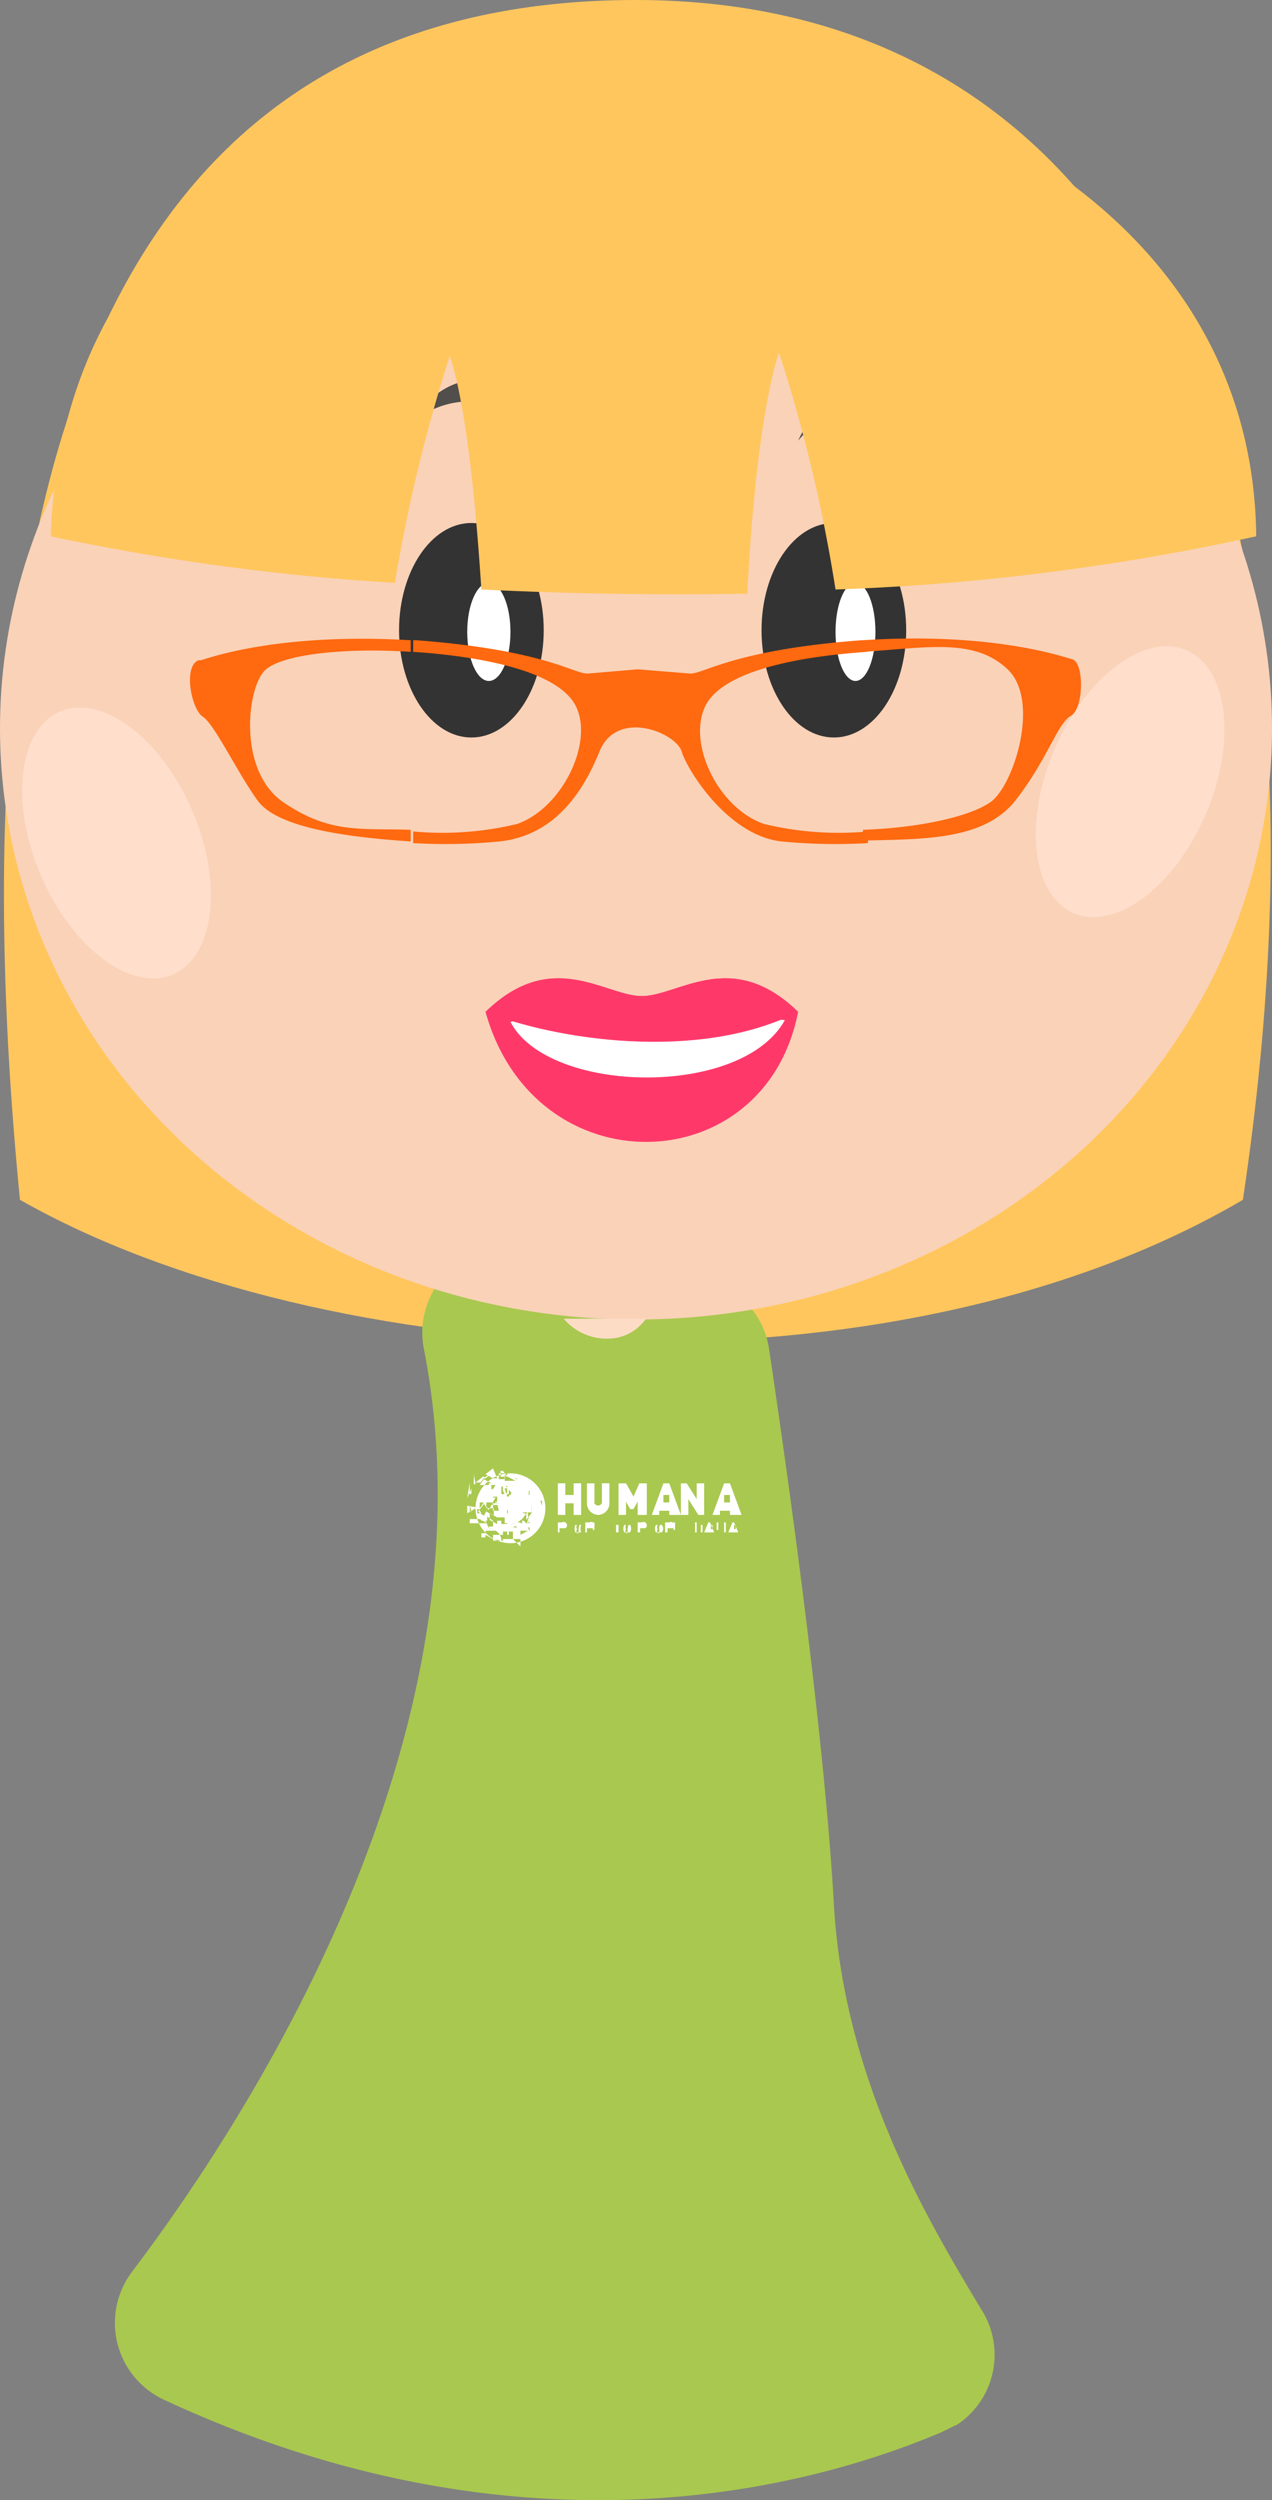 <svg id="Layer_30" data-name="Layer 30" xmlns="http://www.w3.org/2000/svg" width="153" height="300.7" viewBox="0 0 153 300.7"><rect x="0" y="0" width="153" height="300.7" fill="#808080" stroke="none"/><title>smist-4</title><path d="M2.4,144.3C-7.3,45.2,20,0,76.5,0s86.9,51.3,73,144.3C107.1,169.2,38.8,165,2.4,144.3Z" fill="#ffc65d"/><path d="M83.8,153.7a10.1,10.1,0,0,1,8.7,8.5c2.1,14.1,6.6,45.7,7.8,66.8s11.1,37.7,17.7,48.7a10.1,10.1,0,0,1-3,14h-0.1l-1.6.8c-16.7,7.1-51.1,15.8-93.4-3.8a10.2,10.2,0,0,1-4-15.5C30.5,253.9,59.9,208,51,162.3a10.1,10.1,0,0,1,11.5-12H63Z" fill="#a9c84f"/><ellipse cx="76.5" cy="87.6" rx="76.5" ry="71.1" fill="#fad2b8"/><path d="M65.2,51.3s-8.7-6.8-16.2,0C49,51.3,56.3,38.8,65.2,51.3Z" fill="#514e4c"/><path d="M108,53s-6.4-6.8-12,0C96,53,101.5,40.3,108,53Z" fill="#514e4c"/><path d="M77.7,158.6a5.6,5.6,0,0,1-4.5,2.4,6.8,6.8,0,0,1-5.4-2.4h9.9Z" fill="#fddcc6"/><ellipse cx="56.7" cy="75.8" rx="8.7" ry="12.9" fill="#333"/><ellipse cx="58.8" cy="76" rx="2.6" ry="5.9" fill="#fff"/><ellipse cx="100.3" cy="75.8" rx="8.7" ry="12.9" fill="#333"/><ellipse cx="102.9" cy="76" rx="2.4" ry="5.9" fill="#fff"/><path d="M58.4,121.7c8-7.8,14.4-1.9,18.8-1.9S88,113.9,96,121.7C92,142.2,64.3,142.9,58.4,121.7Z" fill="#ff386a"/><path d="M61.4,122.9c4.5-1.2,26.6-1.4,33-.2C89.2,132.1,65.9,131.6,61.4,122.9Z" fill="#fff"/><path d="M58.4,121.7c8-7.8,14.4-1.9,18.8-1.9S88,113.9,96,121.7C84,127.8,66.6,125,58.4,121.7Z" fill="#ff386a"/><ellipse cx="14" cy="101.4" rx="9.9" ry="17.2" transform="translate(-38.8 13.7) rotate(-23.2)" fill="#ffdecc"/><ellipse cx="135.9" cy="94" rx="17.2" ry="9.9" transform="translate(-4 181.9) rotate(-66.8)" fill="#ffdecc"/><path d="M103.8,77c15.3-1,23.8,1.9,25.2,2.3s1.4,5.9-.2,6.8-2.8,5.2-6.6,10.1-11.1,4.7-18.4,4.9V99.8c6.1-.2,12.5-1.4,15.3-3.3s6.1-12.2,2.1-16-9.7-2.6-17.4-2.1V77h0ZM49.4,77h0.7c15.8,1.2,19.1,4.2,20.7,4l5.9-.5L82.9,81c1.6,0.2,4.9-2.8,20.7-4h0.7v1.4h0c-7.5.5-17.4,2.1-19.5,6.6s1.6,12.2,7.1,14.1a38.4,38.4,0,0,0,12.5.9v1.4a67.6,67.6,0,0,1-10.4-.2c-6.4-.7-11.3-8.5-12-10.8s-7.8-5.2-9.9,0-5.6,10.1-12,10.8a67.6,67.6,0,0,1-10.4.2V100a38.4,38.4,0,0,0,12.5-.9c5.4-1.9,9.2-9.7,7.1-14.1s-11.9-6.1-19.6-6.6h0V77H49.4ZM24.2,79.4c1.6-.5,9.9-3.3,25.2-2.4v1.4c-7.5-.5-15.1.2-17.4,2.1s-3.5,12.2,2.1,16,9.2,3.1,15.3,3.3v1.4c-7.5-.5-16-1.6-18.4-4.9s-5.2-9.2-6.6-10.1-2.4-6.1-.5-6.8h0.3Z" fill="#ff690f"/><path d="M6.1,64.5c2.6-81.4,144.3-73.9,145,0a280.8,280.8,0,0,1-50.6,6.4,185.7,185.7,0,0,0-6.8-28.5c-1.9,5.6-3.3,17.9-3.8,29-10.8.2-21.7,0-32-.5C57.2,60,56,48.5,54.1,42.8a191.6,191.6,0,0,0-6.6,27.3A279.2,279.2,0,0,1,6.1,64.5Z" fill="#ffc65d"/><path d="M59.8,182.9h0.5v0.5H59.8v-0.5Z" fill="#fff"/><path d="M60.7,183.1h0Z" fill="#fff"/><path d="M61,183.1h0.7v0.5H61v-0.5Z" fill="#fff"/><path d="M61.9,183.6H61.4v-0.5h0.2v0.5h0.3Zm0,0h0Z" fill="#fff"/><path d="M62.1,183.1h0.5v0.5H62.1v-0.5Z" fill="#fff"/><path d="M63.1,183.4H62.8v-0.5H63l0.5,0.5H63.1Zm0,0h0Z" fill="#fff"/><path d="M58.1,182.9H57.9v-0.5Zm0,0.2h0Z" fill="#fff"/><path d="M58.6,183.1h0Z" fill="#fff"/><path d="M58.8,183.6h0.5a0.2,0.2,0,0,1,0,.2H58.8v-0.2Zm0.2,0h0Z" fill="#fff"/><path d="M59.6,183.6H60a0.2,0.2,0,0,1,0,.2H59.6v-0.2Zm0,0.2h0Z" fill="#fff"/><path d="M60,183.8h0.2v0.5H60v-0.5Z" fill="#fff"/><path d="M60.3,184.1h0Z" fill="#fff"/><path d="M61,184.1h0.2v0.5H61v-0.5h0Z" fill="#fff"/><path d="M61.4,184.3h0Zm0.2,0h0Z" fill="#fff"/><path d="M62.1,184.1h0Zm0.2,0.2h0Z" fill="#fff"/><path d="M62.6,183.8h0.2v-0.5Z" fill="#fff"/><path d="M63.1,184.1a0.2,0.2,0,0,1,0-.2h0v0.2Zm0.2,0h0Z" fill="#fff"/><path d="M63.6,183.6H64a0.2,0.2,0,0,1,0,.2H63.8v-0.5Zm0.2,0.2h0Z" fill="#fff"/><path d="M64,183.4h0.2v-0.5Z" fill="#fff"/><path d="M64.5,183.1h0Z" fill="#fff"/><path d="M67.6,183.8H67.3v0.5H67.1v-1.2h0.5a0.4,0.4,0,1,1,.4.7H67.6Zm0-.5h0Z" fill="#fff"/><path d="M68,184.3v-1.2h0v1.2Z" fill="#fff"/><path d="M69.9,184.3H69.2a1.2,1.2,0,0,1,0-.9h0.7A1.4,1.4,0,0,0,69.9,184.3Zm-0.2-.9H69.4a0.5,0.5,0,0,0,0,.5,0.5,0.5,0,0,0,0,.5h0.2a2.6,2.6,0,0,1,.1-1h0Z" fill="#fff"/><path d="M70.9,183.8H70.6v0.5H70.4v-1.2h0.5a0.4,0.4,0,1,1,.4.7H70.9Zm0-.5h0Z" fill="#fff"/><path d="M71.3,184.3v-1.2h0.2V184H71.3v0.2h0Z" fill="#fff"/><path d="M69,182.2v-1.4H68v1.4H67.1v-3.8H68v1.4h1v-1.4h0.9v3.8H69Z" fill="#fff"/><path d="M72,182.2a1.4,1.4,0,0,1-1.4-1.4h0v-2.4h0.9v2.4a0.5,0.5,0,0,0,.7.2l0.2-.2h0v-2.4h0.9v2.4A1.4,1.4,0,0,1,72,182.2Z" fill="#fff"/><path d="M76.7,182.2v-1.6l-0.5.9H75.8l-0.5-.9v1.6H74.4v-3.8h0.9l0.9,1.6,0.7-1.6h0.9v3.8H76.7Z" fill="#fff"/><path d="M80.5,182.2v-0.5H79.3v0.5H78.4l1.4-3.8h0.7l1.4,3.8H80.5Zm-0.7-2.4v0.9h0.7v-0.9H79.8Z" fill="#fff"/><path d="M84,182.2l-1.2-1.9v1.9H81.9v-3.8h0.7l1.2,1.9v-1.9h0.9v3.8H84Z" fill="#fff"/><path d="M87.8,182.2v-0.5H86.6v0.5H85.7l1.4-3.8h0.7l1.4,3.8H87.8Zm-0.7-2.4v0.9h0.7v-0.9H87.1Z" fill="#fff"/><path d="M72.5,184.3v-1.2h0v1.2Z" fill="#fff"/><path d="M74.4,183.4v0.9H74.1v-0.9h0.3Z" fill="#fff"/><path d="M75.8,184.3H75.1a0.9,0.9,0,0,1,0-.9h0.7A1,1,0,0,1,75.8,184.3Zm-0.2-.9H75.3a0.5,0.5,0,0,0,0,.5,0.5,0.5,0,0,0,0,.5h0.2a2.6,2.6,0,0,1,.1-1h0Z" fill="#fff"/><path d="M77.2,183.8H77v0.5H76.7v-1.2h0.5a0.4,0.4,0,1,1,.4.7H77.2Zm0-.5h0Z" fill="#fff"/><path d="M77.7,184.3v-1.2h0v1.2Z" fill="#fff"/><path d="M79.6,184.3H78.9a0.9,0.9,0,0,1,0-.9h0.7A0.7,0.7,0,0,1,79.6,184.3Zm-0.2-.9H79.1a0.5,0.5,0,0,0,0,.5,0.5,0.5,0,0,0,0,.5h0.2q0-.5,0-0.9h0.1Z" fill="#fff"/><path d="M80.5,183.8H80.3v0.5H80v-1.2h0.5a0.4,0.4,0,1,1,.4.7H80.5Zm0-.5h0Z" fill="#fff"/><path d="M81,184.3v-1.2h0.2V184H81v0.2h0Z" fill="#fff"/><path d="M81.9,184.3v-1.2h0v1.2Z" fill="#fff"/><path d="M83.6,184.3v-1.2h0.2v1.2H83.6Z" fill="#fff"/><path d="M84.5,183.4v0.9H84.3v-0.9h0.2Z" fill="#fff"/><path d="M85.7,184.3h-1l0.5-1.2h0.2l0.5,1.2H85.7Zm-0.2-.9v0.5h0.2v-0.5H85.5Z" fill="#fff"/><path d="M86.2,184.3v-1.2h0.2V184H86.2v0.2h0Z" fill="#fff"/><path d="M87.1,184.3v-1.2h0.2v1.2H87.1Z" fill="#fff"/><path d="M88.5,184.3H87.6l0.5-1.2h0.2l0.5,1.2H88.5Zm-0.2-.9v0.5h0.2v-0.5H88.3Z" fill="#fff"/><path d="M61.7,180.1h0Zm0,0h0Z" fill="#fff"/><path d="M58.8,183.8h0Z" fill="#fff"/><polygon points="61.9 179.6 61.9 179.4 61.9 179.4 61.9 179.4 61.9 179.4 61.9 179.4 61.9 179.4 61.9 179.4 61.9 179.4 61.9 179.4 61.9 179.4 61.9 179.4 61.9 179.4 61.9 179.4 61.9 179.4 61.9 179.4 61.9 179.4 61.9 179.4 61.9 179.4 61.9 179.4 61.9 179.1 61.9 179.4 61.9 179.1 61.9 179.1 61.9 179.1 61.9 179.1 61.9 179.1 61.9 179.1 61.9 179.1 61.9 179.1 61.9 179.1 61.7 179.1 61.7 179.1 61.9 179.1 61.9 179.1 61.7 179.1 61.7 179.1 61.7 179.1 61.7 179.1 61.7 179.1 61.7 179.1 61.7 179.1 61.7 179.1 61.7 179.1 61.7 179.1 61.7 179.1 61.7 179.1 61.7 179.1 61.7 179.1 61.7 179.1 61.7 179.1 61.7 179.1 61.9 179.4 61.9 179.4 61.9 179.4 61.9 179.4 61.9 179.4 61.9 179.4 61.9 179.4 61.9 179.4 61.9 179.4 61.9 179.6 61.9 179.6 61.9 179.6 61.9 179.6 61.9 179.6 61.9 179.6" fill="#fff"/><polygon points="61.9 179.8 61.9 179.8 61.9 179.8 61.9 179.8" fill="#fff"/><polygon points="61.7 179.1 61.7 179.1 61.7 179.1 61.7 179.1 61.7 179.1 61.7 179.1 61.7 179.1 61.7 179.1 61.7 179.1" fill="#fff"/><circle cx="60.5" cy="178.1" fill="#fff"/><polygon points="61.7 180.1 61.4 180.1 61.7 180.1 61.7 180.1 61.7 179.8 61.7 179.8 61.7 180.1 61.4 179.8 61.4 179.8 61.4 180.1 61.7 180.1" fill="#fff"/><polygon points="61.9 179.8 61.9 179.8 61.9 179.8 61.9 179.8" fill="#fff"/><polygon points="61.9 179.8 61.9 179.8 61.9 179.8 61.9 179.8" fill="#fff"/><path d="M61.9,179.6h0Zm0,0h0Z" fill="#fff"/><path d="M61.9,179.8h0Z" fill="#fff"/><polygon points="61.9 179.8 61.9 179.8 61.9 179.8 61.9 179.8 61.9 179.8 61.9 179.8 61.9 179.8 61.9 179.6 61.9 179.8 61.9 179.8 61.9 179.8 61.9 179.8 61.9 179.8 61.9 179.8" fill="#fff"/><path d="M63.6,183.8h0Z" fill="#fff"/><polygon points="61 183.6 61 183.6 61 183.6 61 183.6" fill="#fff"/><polygon points="61 183.4 61 183.4 60.7 183.4 61 183.4" fill="#fff"/><polygon points="59.6 184.1 59.6 184.3 59.6 184.3 59.6 184.1 59.6 184.1 59.6 184.1 59.6 184.1" fill="#fff"/><circle cx="61.4" cy="180.1" fill="#fff"/><path d="M62.4,184.1h0Z" fill="#fff"/><path d="M59.1,183.6h0Z" fill="#fff"/><path d="M59.6,183.8h0Z" fill="#fff"/><path d="M63.1,184.1h0Z" fill="#fff"/><circle cx="60.7" cy="183.5" fill="#fff"/><polygon points="61 179.4 61 179.4 61 179.4 61 179.4" fill="#fff"/><polygon points="61.9 183.8 61.9 183.8 61.9 183.6 61.9 183.6 61.9 183.6 61.9 183.6 61.9 183.8 61.9 183.8 61.9 183.8 61.9 183.8 61.9 183.8 61.9 183.8 61.9 183.8 61.9 183.8 61.9 183.8 61.9 183.8 61.9 183.8" fill="#fff"/><polygon points="58.6 183.4 58.6 183.4 58.8 183.6 58.8 183.6 58.8 183.6 58.8 183.6 58.6 183.4" fill="#fff"/><path d="M61.4,177.2a4.2,4.2,0,1,0,4.2,4.2h0a4.2,4.2,0,0,0-4.2-4.2h0Zm4,3.3h0Zm-0.2-.2h0Zm0,0.2h0Zm-0.2-.2h0Zm0,0.2h0.2v1.2h0.2Zm-1.4,1.9h0v0.7l-0.5.5h0.2Zm-1.2.9H59.8l-0.9-.5V182l0.9,0.5h0.9V183h0v0.2H61v0.5h0v-0.5h0.5v0.5h0v-0.5h0.2l0.5,0.5H61.7Zm-3.8-.2h0Zm-0.2-.2h0.2v-0.5l0.7,0.5v0.9H58.8Zm-0.5-.9H57.4v-0.5h0.2Zm-0.5-.9h0Zm0.5-.7h0Zm2.8-2.1h0v0.5h0v-0.5Zm0,0.7H61l0.5,0.5h0a0.5,0.5,0,0,1-.5.5h0Zm0,0h0Zm0,0h0Zm0,0h0Zm0,0h0Zm0,0.2h0Zm0,0h0Zm-0.2,0h0Zm0,0h0Zm0,0h0Zm0,0h0Zm0,0h0Zm0,0h0Zm0,0h0Zm0,0h0Zm0,0h0Zm0-.2h0Zm0,0h0Zm0,0h0Zm0,0h0Zm0,0h0Zm0,0h0Zm0,0h0Zm0,0h0Zm0,0.2h0Zm0,0h0Zm0,0.2h0Zm0,0h0Zm0.2,0h0Zm0-.2h0Zm0,0h0Zm0,0h0Zm0.2,0h0Zm0,0h0Zm0,0h0Zm0,0h0Zm0,0h0Zm0,0h0Zm0,0.2h0Zm0,0h0Zm0,0h0Zm-0.2-.2h0Zm0,0h0Zm0-.2h0Zm0,0h0Zm0,0h0Zm0,0h0Zm0,0.2h0Zm0-.2h0Zm0,0.2h0Zm0,0h0Zm0-.2h0Zm0,0h0Zm0,0h0Zm0,0h0Zm0,0h0Zm0,0h0Zm0,0.2h0Zm0.2-.2h0Zm0,0h0Zm-0.2-.5h0Zm0.2-.2h0Zm0.9-.5h0Zm0.5-.2h0Zm0.2,0h0Zm0.5,0.7h0Zm0,0h0Zm0,2.8h0Zm0,0h0Zm-1.9.5h0V182H61v-0.4Zm0-2.4h0.2l-0.5-.5H61v0.5h0.1ZM61,181h0Zm0,0.2h0Zm0-1.2h0Zm0,0.2h0Zm0,0h0Zm0.2,0.9h0Zm0-1.2h0Zm0-.2H61v-0.5h0.2v0.5Zm-0.5,0H60.3v-0.9h0.2v0.5Zm-0.2.5h0Zm-0.2.7h0Zm0.7,0.2h0Zm0.5-.5h0Zm0.2,0h0Zm0,0.7h0ZM61.4,178h0Zm0,0h0Zm0,1.2h0Zm0-.5h0Zm0,0h0Zm-0.2,0h0Zm0.2-.9h0Zm-0.2.7h0Zm-0.9,2.1H59.6v0.2H60ZM60,181.7H59.3v-0.9h0.5Zm-1.9-1.6h0Zm0.5-.7h0Zm0,0h0Zm0.9-.7h0Zm-0.2.2h0Zm0,0.2H59.1v-0.5h0.5Zm0.5-.5h0Zm0,0.2h0ZM59.3,180h0.5v1H59.1l0.5-.9H59.3Zm0,0h0Zm0,0h0Zm0.2-.9h0Zm-0.2.2h0Zm-0.5.5h0Zm0,0h0Zm-0.2-.2h0Zm0,0h0Zm-0.2.9h0Zm0,0.2h0.9l-0.5.9h0l-0.5-.5h0.2v-0.4Zm-0.2.2,0.5,0.5-0.5.9-0.7-.5Zm0.5,0.5h0.7v0.9l-0.9-.5Zm0.9-.7H60v0.9h1Zm0.2-.9h0Zm0-.9h0Zm0.2,0h0Zm-0.2,0h0Zm-0.5-.7h0Zm-0.2.2h0Zm-0.2.2H57.7l0.5-.7,0.9,0.5H58.8v0.2h0.1Zm-1.2.2h0Zm0,1.9h0.5l-0.5.7h0v-0.7Zm-0.5.5h0Zm4.9,1.4h0Zm0.7-.7H64l-0.7.9v-0.7Zm0.7-1.4h0Zm0.2-1.2v0.5H63.6v-0.5Zm0,0H63.6v0Zm-0.5-.5h0Zm-2.1-1.4,1.2,0.5H62.1l-0.9-.7h0v0.2H61.1Zm0.9,0.7H60.7v-0.7h0Zm-0.9-.7h0Zm-0.9-.2h0.9l-0.5.7H60v-0.7h0.2Zm0,0.9h0Zm0,0.5h0Zm0,0.2h0Zm0,0.2h0Zm0,0h0Zm0,0h0Zm0,0h0Zm0,0h0Zm0-.2h0Zm0-1.9v0.7H61l-0.5-.7H60.2Zm-0.9.2h0Zm0.5,0.7H59.3l-0.9-.5,0.9-.7Zm-0.5-.7h0l-0.9.7H58.1Zm-1.2.5h0.2l-0.5.7H57.2Zm-0.9.9H57a3.5,3.5,0,0,1,0-.7v-0.5Zm-0.5.5v0.7l-0.5.5Zm-0.5,1.2,0.5-.5H56.5v-1.4Zm0,0.9h0V182l1.2-.7Zm0.5,0.7H56.5V181h0Zm0,0h0Zm1.2,2.6h0.5a4,4,0,0,0,0,.5H57.9v-0.5Zm1.4,0.7-0.9-.5v-0.5h1.2a1.3,1.3,0,0,1,.7,1.2Zm1.2,0.2H59.3v-0.7h1.2v0.7h0Zm1.2-.2H60.5v-0.9h1.2v0.9Zm0,0h0.9V186Zm0.9-1.2h0Zm0,0h0Zm0,0.7v-0.5h0.9Zm0.9-.9h0.2v0.5Zm0.2-.5H56.5v-0.5h1.2l0.9,0.5h3.5l0.7-.5h0l0.7-.9v0.5Zm0.2-1.6V181h0a3.7,3.7,0,0,1,0,.9v-0.2h0Z" fill="#fff"/><polygon points="63.1 184.1 63.1 184.1 63.1 184.1 62.8 184.1 62.8 184.1 63.1 184.1 63.1 184.1" fill="#fff"/><polygon points="61.2 183.6 61.2 183.8 61.2 183.8 61.2 183.6 61.2 183.6" fill="#fff"/><polygon points="61.9 179.8 61.9 179.8 61.7 179.8 61.7 179.8 61.7 179.8 61.7 180.1 61.9 179.8" fill="#fff"/><polygon points="59.8 180.8 59.8 180.8 59.8 180.8 59.8 180.8 59.8 180.8 59.8 180.8" fill="#fff"/><polygon points="61.4 179.1 61.4 179.1 61.4 179.1 61.4 179.1 61.4 179.1 61.4 179.1 61.4 179.1 61.4 179.1" fill="#fff"/><path d="M61.4,180.1h0Zm0,0h0Z" fill="#fff"/><polygon points="61.7 179.4 61.7 179.4 61.7 179.4 61.7 179.4 61.7 179.4 61.7 179.4 61.7 179.4 61.7 179.4 61.7 179.4 61.7 179.4 61.7 179.4 61.7 179.4 61.7 179.4 61.7 179.4 61.7 179.4 61.7 179.4" fill="#fff"/><polygon points="61.2 180.8 61.2 180.8 61.2 180.5 61.2 180.5 61.2 180.5 61.2 180.5 61 180.5 61 180.8 61 180.8 61 180.8 61 180.8 61.2 180.8 61.2 180.8 61.2 180.8 61.2 180.8 61.2 180.8 61.2 180.8 61.2 180.8" fill="#fff"/><polygon points="61.4 179.6 61.4 179.6 61.4 179.6 61.4 179.6 61.4 179.6 61.4 179.6 61.4 179.6 61.4 179.6 61.4 179.6 61.4 179.6 61.4 179.6 61.4 179.6 61.4 179.6 61.4 179.6 61.4 179.6 61.4 179.6 61.4 179.6 61.4 179.6 61.4 179.6" fill="#fff"/><polygon points="64.7 179.1 64.7 179.1 64.7 179.1 64.7 179.1 64.7 179.1 64.7 179.1 64.7 179.1 65 179.1 65 179.1 65 179.1 64.7 179.1 64.7 179.1 64.7 179.1 64.7 178.9 64.7 178.9 64.7 178.9 64.7 178.9 64.7 178.9 64.7 178.9 64.7 178.9 64.7 178.9 64.7 179.1 64.7 179.1" fill="#fff"/><polygon points="61.2 179.4 61.2 179.4 61.2 179.4 61.2 179.4 61.2 179.4 61.2 179.4" fill="#fff"/><polygon points="61.2 179.4 61.2 179.4 61.2 179.4 61.2 179.4 61.2 179.4 61.2 179.4 61.2 179.4 61.2 179.4 61.2 179.4 61.2 179.4 61.2 179.4 61.2 179.4 61.2 179.4 61.2 179.4 61.2 179.4 61.2 179.4 61.2 179.4 61.2 179.4 61.2 179.4" fill="#fff"/><polygon points="62.1 179.1 62.1 179.1 62.1 179.1 62.1 179.1 62.1 179.1 62.1 179.1 62.1 179.1 62.1 179.1 62.1 179.1 62.1 179.1 62.1 179.1 62.1 179.1 62.1 179.1" fill="#fff"/><path d="M61.4,181.2h0Z" fill="#fff"/><polygon points="61.9 179.1 61.9 179.1 61.9 179.1 61.9 179.1 61.9 179.1 61.9 179.1 61.9 179.1" fill="#fff"/><polygon points="60.3 179.8 60.3 179.8 60.3 179.8 60.3 179.8 60.3 179.8 60.3 179.8 60.3 179.8 60.3 179.8 60.3 179.8 60.3 179.8 60.3 179.8 60.3 179.8" fill="#fff"/><polygon points="60.7 179.8 61 179.8 61 179.8 61 179.6 61 179.6 61 179.6 61 179.6 60.7 179.6 60.7 179.6 60.7 179.6 60.7 179.6 60.7 179.6 60.7 179.8 60.7 179.8" fill="#fff"/><polygon points="59.8 181 59.8 181 59.8 181 59.8 181 60 181 60 181 60 181 60 181 60 181 60 180.8 59.8 180.8 59.8 180.8 59.8 180.8 59.8 180.8 59.8 180.8 59.8 181 59.8 181 59.8 181 59.8 181" fill="#fff"/><polygon points="62.1 180.1 62.4 180.1 62.4 180.1 62.4 180.1 62.4 180.1 62.4 180.1 62.4 180.1 62.4 180.1 62.4 180.1 62.4 180.1 62.4 180.1 62.1 180.1 62.1 180.1 62.1 180.1 62.1 180.1 62.1 180.1" fill="#fff"/><polygon points="61.7 179.1 61.7 179.1 61.7 179.1 61.4 179.1 61.4 179.1 61.4 179.1 61.4 179.1 61.4 179.1 61.4 179.1 61.7 179.1 61.7 179.1 61.7 179.1 61.7 179.1" fill="#fff"/><polygon points="61 179.6 61 179.6 61 179.6 61 179.6" fill="#fff"/><path d="M61,179.8h0Zm0,0h0Z" fill="#fff"/><circle cx="61.9" cy="175.3" fill="#fff"/><polygon points="61 179.6 61 179.6 61 179.6 61 179.6" fill="#fff"/><polygon points="61 179.8 61.2 179.8 61 179.8 61.2 179.8 61.2 179.8 61.2 179.8 61.2 179.8 61.2 179.8 61.2 179.8 61 179.8 61 179.8" fill="#fff"/><path d="M61.2,179.8h0Zm0,0h0Z" fill="#fff"/><polygon points="61.4 179.1 61.2 179.1 61.2 179.1 61.2 179.1 61.2 179.1 61.2 179.1 61.2 179.1 61.2 179.1 61.2 179.1 61.2 179.1 61.2 179.1 61.2 179.1 61.2 179.1 61.2 179.1 61.2 179.1 61.2 179.1 61.2 179.1 61.2 179.1 61.4 179.1 61.4 179.1 61.4 179.1" fill="#fff"/><polygon points="61.2 180.1 61.2 180.1 61.2 179.8 61.4 180.1 61.4 179.8 61.2 179.8 61.2 179.8 61.2 179.8 61.2 180.1" fill="#fff"/><polygon points="61.4 180.1 61.4 179.8 61.4 179.8 61.4 180.1 61.4 180.1" fill="#fff"/><polygon points="61 179.4 61 179.4 61 179.4 61 179.4 61 179.4 61 179.4 61 179.6 61 179.6 61 179.6 61 179.6 61 179.6 61 179.6 61 179.6 61 179.6 61 179.6 61 179.6 61 179.6 61 179.6 61 179.6 61 179.6 61 179.6 61 179.6 61 179.6 61 179.6 61 179.4 61 179.4 61 179.4 61 179.4 61 179.4 61 179.4 61 179.4" fill="#fff"/><polygon points="61 179.4 61 179.4 61.2 179.4 61 179.4 61 179.4" fill="#fff"/><polygon points="61 179.4 61 179.4 61 179.4 61 179.4 61 179.4 61 179.4 61 179.4 61 179.4 61 179.4 61 179.4 61 179.4 61 179.4 61 179.4 61 179.4 61 179.4 61 179.4 61 179.4 61 179.4 61 179.4 61 179.4 61 179.4 61 179.4 61 179.4" fill="#fff"/><polygon points="61 179.1 61 179.1 61.2 179.1 61.2 179.1 61 179.1 61.2 179.4 61.2 179.1 61.2 179.1 61.2 179.4 61.2 179.4 61.2 179.1 61.2 179.1 61 179.1" fill="#fff"/><circle cx="61" cy="179.4" fill="#fff"/><circle cx="61" cy="179.6" fill="#fff"/><circle cx="61" cy="179.6" fill="#fff"/></svg>